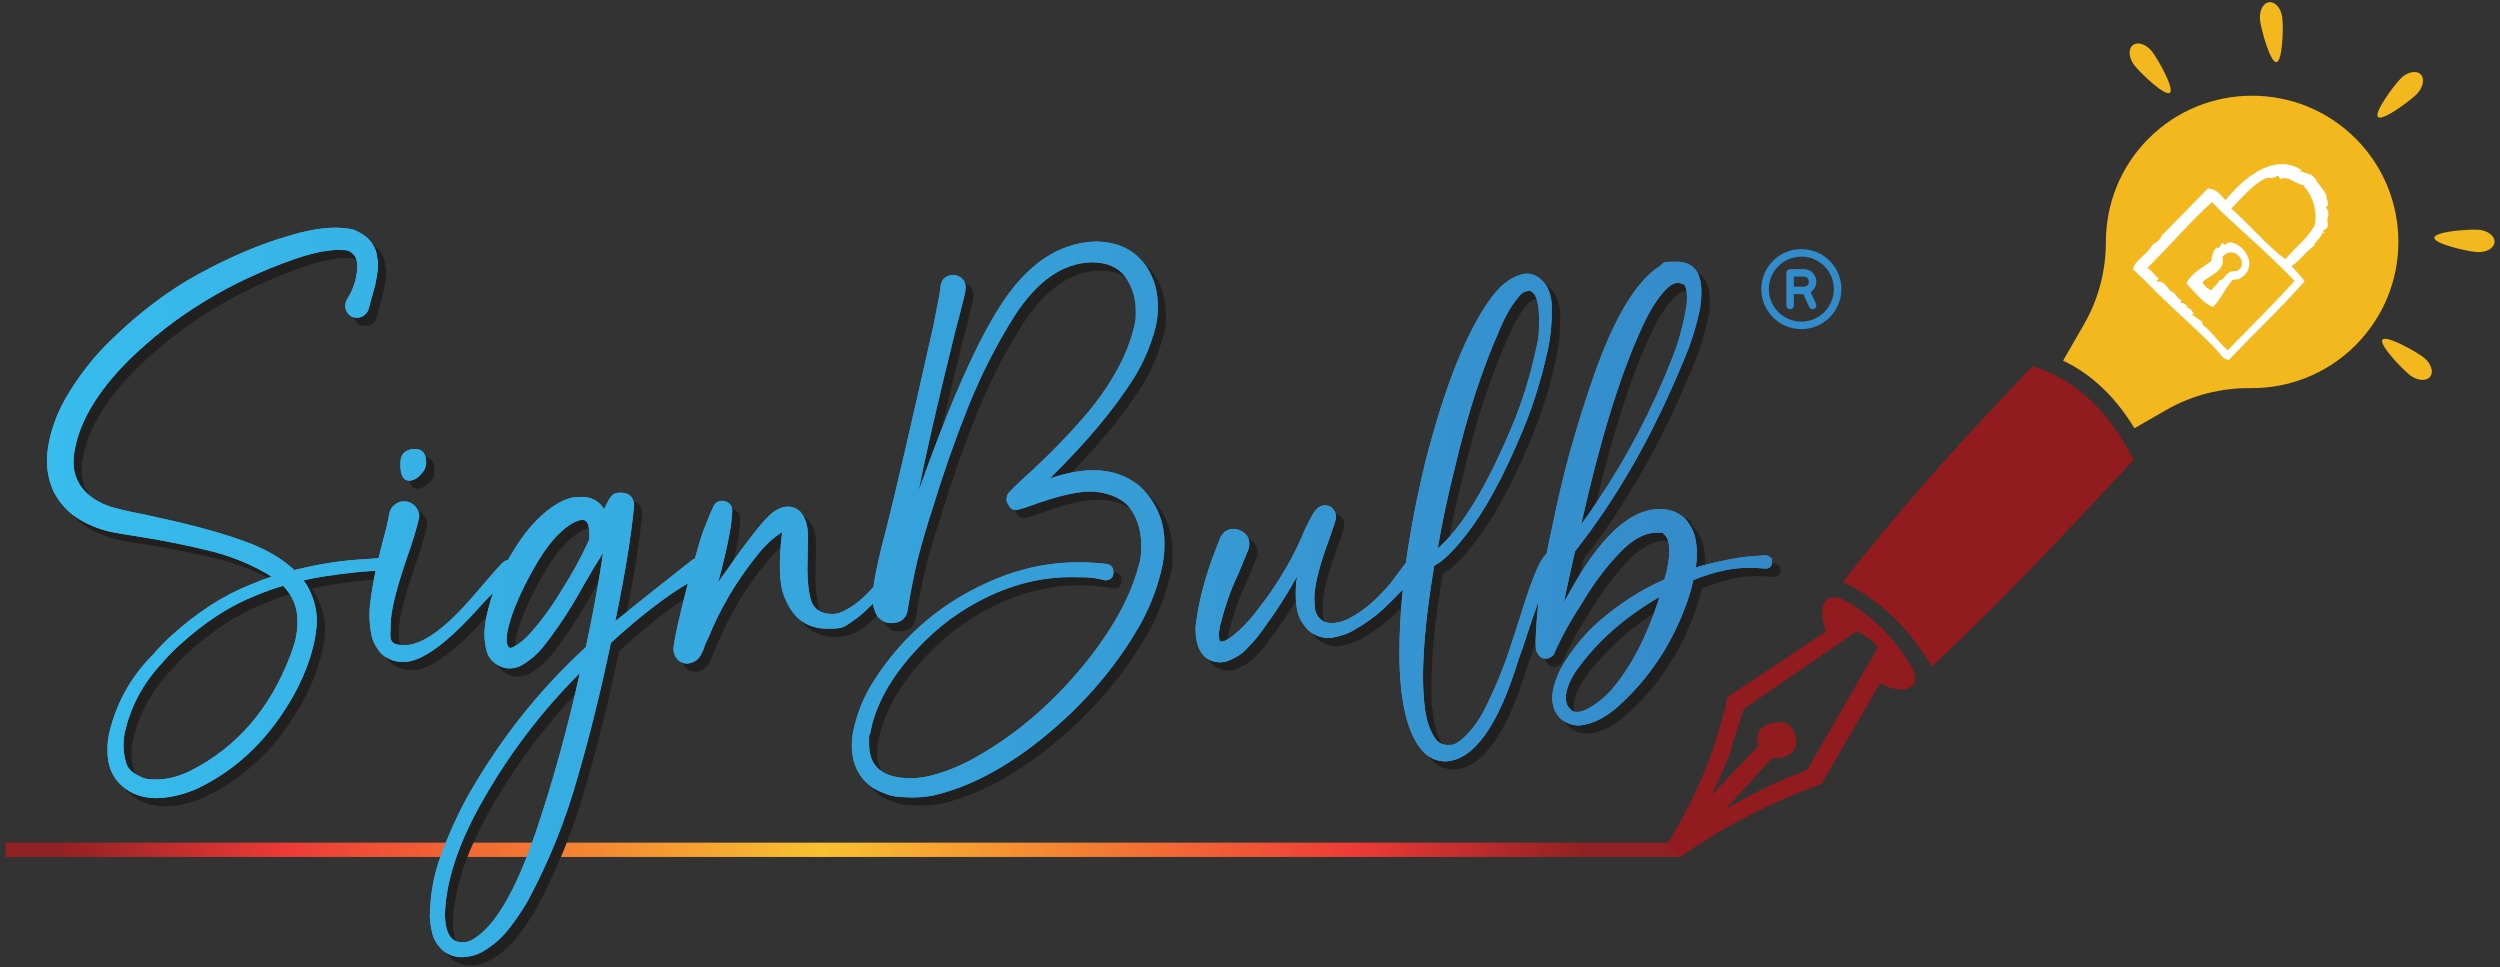 <?xml version="1.0" encoding="UTF-8"?>
<svg xmlns="http://www.w3.org/2000/svg" xmlns:xlink="http://www.w3.org/1999/xlink" id="Layer_1" version="1.1" viewBox="0 0 4528.6 1752.5">
  <rect x="0" y="0" width="4528.6" height="1752.5" fill="#333333" stroke="none"/>
  <!-- Generator: Adobe Illustrator 29.1.0, SVG Export Plug-In . SVG Version: 2.1.0 Build 142)  -->
  <defs>
    <style>
      .st0 {
        fill: url(#linear-gradient2);
      }

      .st1 {
        fill: #221f1f;
      }

      .st2 {
        fill: #328ccb;
      }

      .st3 {
        fill: url(#linear-gradient1);
      }

      .st4 {
        fill: #fff;
        fill-rule: evenodd;
      }

      .st5 {
        fill: url(#radial-gradient);
      }

      .st6 {
        fill: url(#linear-gradient7);
      }

      .st7 {
        fill: url(#linear-gradient4);
      }

      .st8 {
        fill: url(#linear-gradient5);
      }

      .st9 {
        fill: url(#linear-gradient3);
      }

      .st10 {
        fill: url(#linear-gradient6);
      }

      .st11 {
        fill: url(#linear-gradient);
      }

      .st12 {
        fill: #f3b81d;
      }
    </style>
    <radialGradient id="radial-gradient" cx="964.4" cy="1539.4" fx="964.4" fy="1539.4" r="1538.5" gradientTransform="translate(618.9) scale(.9 1)" gradientUnits="userSpaceOnUse">
      <stop offset="0" stop-color="#f9c12f"></stop>
      <stop offset=".7" stop-color="#ee3a36"></stop>
      <stop offset="1" stop-color="#902022"></stop>
    </radialGradient>
    <linearGradient id="linear-gradient" x1="3337.8" y1="935.3" x2="3864.9" y2="935.3" gradientUnits="userSpaceOnUse">
      <stop offset="0" stop-color="#911b1e"></stop>
      <stop offset=".9" stop-color="#911b1e"></stop>
    </linearGradient>
    <linearGradient id="linear-gradient1" x1="3018.9" y1="1316.9" x2="3469.2" y2="1316.9" xlink:href="#linear-gradient"></linearGradient>
    <linearGradient id="linear-gradient2" x1="85" y1="1073.2" x2="2109.5" y2="1073.2" gradientUnits="userSpaceOnUse">
      <stop offset="0" stop-color="#37bced"></stop>
      <stop offset="1" stop-color="#3589c9"></stop>
    </linearGradient>
    <linearGradient id="linear-gradient3" x1="2166" y1="926.6" x2="3210.3" y2="926.6" xlink:href="#linear-gradient2"></linearGradient>
    <linearGradient id="linear-gradient4" x1="725.3" y1="841.9" x2="772" y2="841.9" xlink:href="#linear-gradient2"></linearGradient>
    <linearGradient id="linear-gradient5" x2="3210.3" xlink:href="#linear-gradient2"></linearGradient>
    <linearGradient id="linear-gradient6" x2="3210.3" xlink:href="#linear-gradient2"></linearGradient>
    <linearGradient id="linear-gradient7" x2="3210.3" xlink:href="#linear-gradient2"></linearGradient>
  </defs>
  <g>
    <rect class="st5" x="9.9" y="1526.4" width="3034.4" height="25.9"></rect>
    <g>
      <g>
        <path class="st11" d="M3864.9,833.3c-42.5-85-102-144.5-182.8-170-123.3,127.5-233.8,250.8-344.3,391.1,63.8,29.8,119,80.8,161.5,153,131.8-123.3,242.3-242.3,365.6-374.1h0Z"></path>
        <path class="st3" d="M3044.4,1551.7l-25.5-21.3c51-80.8,89.3-170,110.5-267.8l178.6-119c-17-42.5-4.3-80.8,42.5-51,42.5,25.5,80.8,63.8,106.3,106.3,34,46.8-8.5,63.8-51,38.3l-106.3,182.8c-93.5,34-182.8,80.8-255.1,131.8h0ZM3401.5,1173.4c-8.5-12.8-21.3-21.3-38.3-29.8l-204.1,140.3c-4.3,8.5-8.5,29.8-21.3,63.8,0,8.5-12.8,42.5-38.3,93.5l85-89.3v-4.3c-4.3-21.3,4.3-34,29.8-38.3,21.3-4.3,34,4.3,38.3,25.5,4.3,21.3-4.3,34-29.8,38.3h-12.8l-85,93.5c42.5-25.5,85-46.8,127.5-63.8,4.3,0,12.8-4.3,21.3-8.5l127.5-221.1h0Z"></path>
      </g>
      <g>
        <path class="st12" d="M4266.9,250.8c-103.5-103.5-272.2-103.2-375.3.6-51.2,51.5-76.8,118.9-76.9,186.3,0,52.5-13.3,104.1-39.5,149.5l-38,66.1c53,25.2,95.6,67.1,129.2,122.4l58-33.3c46.5-26.7,99.3-39.9,152.9-39.4,68.5.6,137.3-25.3,189.6-77.6,103.5-103.5,103.5-271.2,0-374.7Z"></path>
        <g>
          <path class="st12" d="M4377.4,170.9c-12.1,12.1-61.9,49-69.8,41.1-7.9-7.9,29.1-57.7,41.1-69.8,12.1-12.1,28.3-15.4,36.2-7.5,7.9,7.9,4.5,24.1-7.5,36.2Z"></path>
          <path class="st12" d="M4489.4,416.2c-17-1.3-78.9,3.1-79.8,14.3-.8,11.2,59.7,24.9,76.7,26.1,17,1.3,31.5-6.7,32.4-17.9.8-11.2-12.3-21.3-29.3-22.6Z"></path>
          <path class="st12" d="M4365.3,679.4c-13.5-10.5-56.5-55.2-49.6-64.1,6.9-8.9,60.9,21.6,74.4,32,13.5,10.5,18.9,26.1,12,35-6.9,8.9-23.4,7.6-36.9-2.9Z"></path>
          <path class="st12" d="M4134.3,32.2c2.1,16.9.5,79-10.7,80.3-11.1,1.4-27.5-58.5-29.6-75.4-2.1-16.9,5.3-31.8,16.4-33.1,11.1-1.4,21.8,11.3,23.9,28.2Z"></path>
          <path class="st12" d="M3866.5,118.5c10.5,13.5,55.2,56.5,64.1,49.6,8.9-6.9-21.6-60.9-32-74.4-10.5-13.5-26.1-18.9-35-12-8.9,6.9-7.6,23.4,2.9,36.9Z"></path>
        </g>
      </g>
    </g>
    <g>
      <path class="st4" d="M4174.6,509.4c-5.9-8.9-19-22-23.8-27.5,16.8-10.1,29.6-31.1,42.3-36.7-6.6-.5,17.7-19.2,13.6-26.8.9,3.3,5,5.9,4.3,2.1-9.4-4.4,3.1-2.4,5.2-9.7,2.5-8.6-5.3-23.8-.1-12.8,1.1-7.5,4.4-15-3.4-22.4,8.9-4.2,1.6-13.5,1.9-17.1,1-9.7-14.6-22.5-20.6-35l-7.5-7.4c-5.2-.1-13.4-4.9-21.4-6.2,1.8-1.3,3.6,0,5.3-1.1-46.7-31.1-100,5.7-139.1,53.8-8.8-9.9-17.8-21.6-32.2-21l-84.4,86.3c-1.4,5.9-6.7,10.8-12.7,12.9l-4.2,4.3c-6.4,14.3-33.7,28.8-33.7,43,14.3,12.5,28.2,27.6,46.4,45.4,30.9,30.2,75.8,69.6,104.6,100.2,7.2,7.7,11.6,18,22.6,17.9,45-47.4,95.6-94.9,137.1-142.3h0ZM4109.6,321.4c2.3,3.1,13.4-.3,14.9-2.3,2.7-2.3,5.3,4,5.4,5.3,17-6.4,25.4,8.3,43.9,11.3,2.8-1.3.5,2.8-1.1,1.1,18.4,19.9,25.6,48,20,72.3-18.2,28.6-29.7,33.4-52.7,60.3-28.3-19.4-64.8-61.9-98.1-91.7,22.5-22.6,45-50.4,67.6-56.2h0ZM4035.2,634.7c-19.6-18.3-28.6-33.9-46.4-47.5,4.2-5.2-10.7-10.2-18.3-17.9,2.1-1.6,4.3-.6,6.4,2.1-7.2-6.8-5.7-12.3-18.3-15.8,1.4-.9,2.9,1.4,4.3,0-2.4-2.3-7.3-8.5-12.9-6.3-1.3-1.8,2.8-3.6,1-5.3-11.7-8-10.6-15.1-19.4-16.9-8.4-9-12.5-19-23.6-16.8-2.2-4,.4-2.8,3.1-5.4-7.6-3.5-12.3-15.7-21.5-19,50.4-51.3,78.8-84.9,117.1-119.7,39.7,40.7,88.7,79.8,149.8,142.4-29.9,34.1-81.5,85-121.3,126.1h0Z"></path>
      <path class="st4" d="M4029.9,443.8l-4.3-4.2c-4.5,5.8-5.5,12.4-10.6,8.6-6.2,6.9-9.2,17.2-9.3,24.6-17,12.8-34.7,20.9-45.4,40,15.3,16.4,31.9,38.1,48.5,43.2,13.3-13.1,20.1-30.2,34.7-48.4,5.3-2.2,10.3-.8,12.8-2.3,46.8-27-8.7-81.8-26.3-61.6h0ZM4038.9,492.8c-9,4.5-10.3,15.2-19,15.1-2.5,8.1-9.8,9.6-13.7,18.3-7.7-3.7-14.6-8.6-16.2-15.8,17.4-14,41.2-20.6,35.8-45.2,18.6-21.1,44.1,4.8,32.2,21-5.9,8.1-11.6,2.8-19.1,6.6h0Z"></path>
    </g>
    <g>
      <path class="st1" d="M1667,1459.4c-5.1,0-13.6-.4-25.3-1.2-11.7-.8-25.9-5.5-42.6-14.2-27.6-17.3-41.4-44-41.4-79.9s.6-14.6,1.9-21.7c7.1-34.7,19.7-66.1,38-94.3,54.9-85.7,129.9-147.8,225.2-186.3,47.2-18.9,95.8-28.4,145.8-28.4s33.4,1,50.1,2.9c8.7,1.3,13,6.4,13,15.4-.3,9.6-5.5,14.4-15.4,14.4-17.6-3.9-38.2-5.8-61.6-5.8-41.7,0-82.8,7.9-123.2,23.6-59,23.4-110.2,58.2-153.5,104.4-49.7,52.6-78.9,105.4-87.6,158.3-1,5.8-1.4,11.2-1.4,16.4,0,41.1,25.2,61.6,75.6,61.6s21.5-1.3,32.7-3.9c29.2-7.1,57.3-18.3,84.2-33.7,78.6-44.3,148.4-105.6,209.4-183.8,43.6-56.8,72.2-110.5,85.7-161.2,3.5-13.8,5.3-27.3,5.3-40.4,0-27.3-7.7-50.5-23.1-69.8-16-17.6-39.1-26.5-69.3-26.5s-61.3,8.7-108.8,26c-8.3,3.2-16.2,5.6-23.6,7.2-.6,0-2,0-4.1-.2-2.1-.2-4-.7-5.8-1.7-1.8-1-3.8-3.5-6-7.7-2.2-4.2-3.4-6.6-3.4-7.2.3-7.4,1.8-12.2,4.3-14.4,4.2-4.8,13.2-13.6,27-26.5,42.3-37.9,81.5-78,117.4-120.3,45.9-56.1,73.9-109.9,84.2-161.2,1-7.4,1.4-14.4,1.4-21.2,0-20.9-5.1-39.6-15.4-56.3-6.4-10.9-15.2-18.9-26.5-24.1-1.6-1-3-1.6-4.1-1.9-1.1-.3-2.3-.8-3.6-1.4-8.7-2.9-18.9-4.3-30.8-4.3-51.7,1.3-98,33.5-139.1,96.7-33.4,52.9-61.8,109.1-85.4,168.4-23.6,59.4-44.7,119.7-63.3,181-9.9,30.5-18.9,61.1-27,91.9-7.4,31.8-13.5,62.9-18.3,93.4-3.2,14.8-13.2,22.1-29.8,22.1s-13.3-2.2-18.8-6.7c-4.5-3.5-6.7-5.9-6.7-7.2-5.5-9.3-8.2-20.5-8.2-33.7,0-20.9,8.7-63.8,26-129,15.4-60.6,43.5-181.8,84.2-363.4l10.6-54.4c1-7.1,1.5-10.7,1.7-11.1.2-.3.2-1.1.2-2.4,0-5.5,1.6-10.4,4.8-14.9,4.5-5.5,10.4-8.2,17.8-8.2s10.4,1.7,14.9,5.1c4.5,3.4,7.2,8.3,8.2,14.7,0,6.1-.5,10.6-1.4,13.5-.3.6-.5,1.6-.5,2.9-5.1,21.5-10.6,42.8-16.4,64-32.4,130.9-54.7,228-66.9,291.2,55.2-155.9,104.4-267.6,147.7-335,48.1-75.4,105.4-114.4,171.8-116.9,41.7,0,73,15.4,93.8,46.2,13.5,20.9,20.2,44.8,20.2,71.7s-1.3,24.2-3.9,36.1c-9,34.3-22.3,65.6-39.9,93.8-35.9,56.8-86.6,117.3-152.1,181.4,29.8-9.9,55.7-14.9,77.5-14.9,35.3,0,64.6,10.4,88.1,31.3,28.2,28.2,42.4,62.1,42.4,101.5s-2.2,35.9-6.7,52.9c-8.7,33.7-21.2,65.1-37.5,94.3-47.5,83.7-112.9,157.4-196.4,220.9-61.3,45.9-121,75.4-179,88.6-12.2,2.2-24.7,3.4-37.5,3.4Z"></path>
      <path class="st1" d="M2226.5,1214.5h-5.3c-.3-.3-.8-.5-1.4-.5-5.1-.3-10.6-2.1-16.4-5.3-15.1-9-22.6-27.3-22.6-54.9s.3-8.8,1-13l.5-1.4c4.2-32.7,13.5-69.6,27.9-110.7l14.9-39c5.5-11.2,13.6-16.8,24.5-16.8s7.9,1,12,2.9c10.9,5.1,16.4,13.3,16.4,24.5s-.6,7.1-1.9,10.6l-19.3,46.7c-11.6,23.4-22,52.8-31.3,88.1-1.6,8.7-2.4,14.9-2.4,18.8,0,5.5.3,9,1,10.6v1l1.4.5v.5h2.9c2.9-.3,6.7-1.9,11.6-4.8,12.2-7.7,26-20.4,41.4-38,40.1-49.1,70.7-98.2,91.9-147.3l2.4-5.8c5.1-11.9,11.1-23.7,17.8-35.6.3,0,.5-.2.5-.5l3.9-5.8h.5c0-.3.2-.7.7-1.2.5-.5,1.4-1.4,2.6-2.6,2.2-1.9,4.6-3.4,7.2-4.3h1.4c1-.6,2.4-1,4.3-1,6.7,0,12.2,2.7,16.4,8.2,1.9,2.9,2.9,5.1,2.9,6.7h.5c.3,1.9.5,4.8.5,8.7l-.5,2.4c-1.3,4.8-2.4,8.5-3.4,11.1l-8.7,25.5c-17.6,47.5-26.5,82.9-26.5,106.4s.2,7.9.7,15.2c.5,7.2,3.1,13.7,7.9,19.5,6.1,6.4,13.6,9.6,22.6,9.6s20.2-2.6,30.8-7.7c26.3-13.5,52-35.3,77-65.5l25.5-34.2c3.2-3.9,7.1-5.8,11.6-5.8s5.3.8,8.2,2.4c3.9,2.9,5.8,6.7,5.8,11.6s-1.1,6.4-3.4,8.7l-27.9,31.3c-9.3,9.9-20.9,21.4-34.7,34.4-13.8,13-31.1,25.4-52,37.3-10.6,6.4-23.1,10.9-37.5,13.5-2.9.6-5.8,1-8.7,1-9.9,0-19.1-2.4-27.4-7.2-3.2-1.9-5.2-3.3-6-4.1-.8-.8-1.8-1.5-3.1-2.2-13.5-14.1-20.7-29.2-21.7-45.2-1-7.4-1.4-14.6-1.4-21.7,0-14.1.8-23.4,2.4-27.9l.5-3.4c-4.2,6.1-8.2,12.8-12,20.2-15.1,25.7-31.3,50.2-48.6,73.6-8.7,12.8-18.5,24.7-29.4,35.6-9,10.6-22,18.9-39,25-3.9,1-7.1,1.4-9.6,1.4Z"></path>
      <path class="st1" d="M2634.3,1394c-15.7,0-29.4-5.8-40.9-17.3-28.9-31.4-43.3-91.4-43.3-180s15.7-215.3,47.2-345.6c35.9-139.6,76-239,120.3-298.4,19.3-25.7,39.9-39.8,62.1-42.4,6.1,0,11.2,1,15.4,2.9,20.9,10.3,31.3,30.3,31.3,60.2s-2.7,55.5-8.2,78.9c-11.6,51.7-26.3,98.8-44.3,141.5-35.6,86-71.2,150.8-106.8,194.4-20.2,25.7-38.2,42.8-53.9,51.5-13.5,80.9-20.2,147.7-20.2,200.7s.8,32.9,2.4,48.6c2.2,27.3,9.3,49.1,21.2,65.5,5.5,6.4,12.3,9.6,20.7,9.6s3.2,0,7.7-.2c4.5-.2,10.9-3.8,19.3-10.8,16-14.4,29.2-31.8,39.5-52,19.9-39.8,35.5-77.3,46.7-112.6,3.5-9.9,13.3-40.3,29.4-91,18-54.2,31.8-81.3,41.4-81.3l6.7-1.9c5.1,0,9,2.2,11.6,6.7,1,2.2,1.4,4.3,1.4,6.3,0,5.5-2.2,9.5-6.7,12-2.2,2.2-4.3,4.7-6.3,7.2-9.3,12.8-24.1,49.9-44.3,111.2-7.4,23.1-13.5,40.9-18.3,53.4-36.3,118.7-79.9,179.7-130.9,182.9ZM2618.9,1008.5c44-37.9,89-112.1,135.2-222.8,17.6-41.7,31.9-87.6,42.8-137.6,3.9-17.6,5.8-35.1,5.8-52.5,0-33-5.6-51-16.8-53.9-6.4,0-11.6,1.8-15.4,5.3-15.7,17-29,39.2-39.9,66.4-31.8,71.5-58.7,155-80.9,250.3-12.2,48.1-22.5,96.4-30.8,144.9Z"></path>
      <path class="st1" d="M2875.6,1329c-11.2,0-21.5-3.4-30.8-10.1-11.9-9.6-17.8-23.1-17.8-40.4s.6-11.4,1.9-16.8c4.5-17.6,11.2-33.4,20.2-47.2,17.6-27.9,37.4-51.7,59.2-71.2,37.2-33,77.8-59.4,121.8-78.9,5.8-19.6,8.7-36.7,8.7-51.5s-3.2-26.1-9.6-30.3c-3.5-1.9-8-2.9-13.5-2.9-18.9,0-38.7,9.6-59.2,28.9-27.3,27-51.5,58.2-72.7,93.8-23.4,35.6-41.6,68.5-54.4,98.7-.3.6-2.2,2.1-5.8,4.3-2.2,1.6-4.7,2.4-7.2,2.4l-5.8-.5c-3.9-.6-7.1-3.4-9.6-8.2-.6-.6-1-1.1-1.2-1.4-.2-.3-.3-.8-.5-1.4-.2-.6-.4-1-.7-1-1.3-5.1-1.9-10.7-1.9-16.8,1-38.2,4.6-75.4,10.8-111.7,6.3-36.3,13.4-72,21.4-107.3,16.7-83.4,40.7-170.4,72.2-260.8,36.9-106.8,77.2-174.2,120.8-202.1,8.3-5.1,18.1-7.7,29.4-7.7,30.5,0,45.7,18.1,45.7,54.4s-.8,18.8-2.4,30.3c-7.4,34.3-17.3,65.8-29.8,94.3-55.2,134.1-120.8,249.3-196.8,345.6-7.1,30.8-13.8,61.6-20.2,92.4,2.9-5.5,6.4-11.7,10.6-18.8,55.2-100.1,109.6-150.2,163.2-150.2s33.7,5.9,46.2,17.8c10.6,12.5,16.8,25.3,18.8,38.5,1.6,8.7,2.4,17.2,2.4,25.5s-.8,15.9-2.4,24.5c1.3-.6,2.8-1.2,4.6-1.7,1.8-.5,3.4-1,5.1-1.7,36.3-9.3,64.6-14.9,85.2-16.8l30.3-2.4c3.9,0,7.1,1.1,9.6,3.4,2.6,2.2,3.9,5.3,3.9,9.1,0,7.4-3.7,11.4-11.1,12-11.2-1-18.9-1.4-23.1-1.4h-12c-27.3,0-59,7.2-95.3,21.7h-1c-1.9,9.3-4.2,18.1-6.7,26.5-25.7,78.6-66.6,144.1-122.7,196.4-25.7,25-51.5,38.7-77.5,40.9ZM2871.3,1304.5c6.7,0,14.4-2.6,23.1-7.7,13.5-7.7,26-17.8,37.5-30.3,36.3-41.4,65.9-98.2,89-170.4-62.6,35.9-112.6,80.1-150.2,132.4-13.2,19.3-19.7,36.1-19.7,50.5s3,16,9.1,21.2c2.9,2.9,6.6,4.3,11.1,4.3ZM2879,964.2c8.7-11.2,18.1-24.7,28.4-40.4,54.9-80.9,100.7-168.6,137.6-263.3,11.2-29.2,19.4-59.5,24.5-91,.6-6.1,1-11.9,1-17.3,0-15.7-3.4-23.6-10.1-23.6-1.6-1-3.7-1.4-6.3-1.4-3.9,0-8,1.3-12.5,3.9-17.3,12.5-35.3,39-53.9,79.4-39.2,86-75.4,203.9-108.8,353.7Z"></path>
    </g>
    <g>
      <path class="st1" d="M298.9,1460.4c-18.6,0-35-4-49.1-12-21.5-12.8-34.3-30.6-38.5-53.4-1.3-8-1.9-15.9-1.9-23.6,0-12.5,1.6-24.4,4.8-35.6,13.8-52.3,39.6-97.4,77.5-135.2,10.3-11.9,21.3-23.3,33.2-34.2,47.2-42.7,94.8-73.5,142.9-92.4,13.5-5.8,26.5-10.7,39-14.9-32.1-19.9-67.5-35-106.4-45.2-43-10.9-90.2-20.4-141.5-28.4-11.2-1.6-22.9-3.5-35.1-5.8-21.5-3.5-42.5-11.1-63-22.9-20.5-11.7-36.7-28.6-48.6-50.8-8.3-18.6-12.5-37.4-12.5-56.3l.5-12.5c3.9-39.1,18-77.8,42.4-116,20.9-33,44.4-62.4,70.7-88.1,52.6-51.7,106.9-92.6,162.9-123,56-30.3,108.7-52.7,158.1-67.1,33.7-10.6,63.2-15.9,88.6-15.9s14.8.6,24.3,1.9c9.5,1.3,19.8,6.3,31,14.9,10.6,9.6,16.8,20.1,18.8,31.3,1.6,7.7,2.4,14.6,2.4,20.7l-.5,7.7c-2.2,17.3-4.8,30.2-7.7,38.5-5.5,19.9-8.2,30.2-8.2,30.8-3.2,11.6-10.3,17.3-21.2,17.3s-14.6-3.5-18.8-10.6c-1.9-3.2-2.9-6.9-2.9-11.1s1.1-7.9,3.4-12l3.9-6.3c9.6-17.3,14.4-35.4,14.4-54.4s-2.8-17.2-8.4-21.7c-5.6-4.5-14.2-6.7-25.8-6.7-21.2,0-47.8,5.6-79.9,16.8-116.8,40.8-216.7,101.7-299.8,182.9-59.7,59.7-92.9,117.6-99.6,173.7l-.5,10.1c0,28.2,12.3,50.7,37.1,67.4,10.6,7.1,22.6,12.4,36.1,16.1,13.5,3.7,27.9,7,43.3,9.9,9,1.6,18,3.5,27,5.8,74.8,15.7,134.6,32.4,179.5,50.1,31.8,12.8,57.4,28.6,77,47.2,44.9-11.2,87.3-17.8,127.1-19.7l32.2-2.4c7.7,0,11.9,3.5,12.5,10.6,0,7.7-3.5,11.9-10.6,12.5-26,0-63.1,3.7-111.2,11.1-10.3,1.6-21.3,3.9-33.2,6.7,3.9,4.8,7.2,10.1,10.1,15.9,9.3,18.9,14,38.2,14,57.8l-.5,10.6c-3.9,38.5-17.3,79.1-40.4,121.8-44,78.9-102.2,135.7-174.7,170.4-25.3,11.9-50.1,17.8-74.1,17.8ZM297.5,1426.7c19.9,0,40.4-5.1,61.6-15.4,84.1-42.4,144.5-112,181.4-208.9,8.7-22.8,13-43.8,13-63s-8.7-45.6-26-63.5c-16.4,4.8-33.4,10.9-51,18.3-46.2,18.3-91.6,47.8-136.2,88.6-10.9,9.6-21.5,20.5-31.8,32.7-34.3,36.3-57,78.3-67.9,126.1-1.6,8-2.4,16-2.4,24.1s1.3,17.1,3.9,28.2c2.6,11.1,10.1,19.6,22.6,25.7,9.9,4.8,20.9,7.2,32.7,7.2Z"></path>
      <path class="st1" d="M745.8,1214c-5.5,0-11.1-.6-16.8-1.9-1.6-.6-2.9-1.1-3.9-1.4-1-.3-2-.7-3.1-1.2-1.1-.5-2.2-1.1-3.4-1.9-1.1-.8-2.6-1.5-4.6-2.2-5.1-3.2-9.5-7.2-13-12-7.1-9.6-11.6-19.3-13.5-28.9-2.2-12.5-3.4-24.4-3.4-35.6s.3-12.5,1-18.3c4.2-36.6,12.5-77.6,25-123.2,2.2-8,4.1-15.2,5.5-21.4,1.4-6.3,2.8-13,4.1-20.2,1.3-7.2,4.6-12.8,10.1-16.8,5.5-4,11.2-6,17.3-6,8.7,0,15.9,3.9,21.7,11.6,3.5,4.8,5.3,10.1,5.3,15.9-2.2,11.9-7.9,31.4-16.8,58.7-23.4,65.8-35.1,111.3-35.1,136.7s8.5,37.5,25.5,37.5c31.8,0,73.3-29.8,124.7-89.5,30.2-35.3,47.5-55,52-59.2.6-.3,1.8-1.3,3.6-2.9,1.8-1.6,4.9-2.6,9.4-2.9,3.9,0,7.2,1.3,10.1,3.9,2.9,2.6,4.3,5.9,4.3,10.1s-1.1,6.2-3.4,8.9c-2.2,2.7-4.7,4.3-7.2,4.6-2.9,1.6-20.4,19.1-52.5,52.5-61.9,70.3-109.6,105.4-142.9,105.4ZM755.9,885.3c-10.6,0-15.9-9.8-15.9-29.4s.2-5.6.5-8.2c1.3-13.2,9.9-19.7,26-19.7s20.2,8.3,20.2,25-3.4,14.6-10.1,21.7c-6.7,7.1-13.6,10.6-20.7,10.6Z"></path>
      <path class="st1" d="M851.3,1748.7c-12.5,0-24.1-4.2-34.7-12.5-9.6-9.3-15.8-19.4-18.5-30.3-2.7-10.9-4.2-21.5-4.6-31.8.6-40.4,7.7-78,21.2-112.6,12.8-35,27.6-67.9,44.3-98.7,58.4-104.6,130.7-196.5,217.1-275.8,0-1,.2-2,.5-3.1.3-1.1.6-2.3,1-3.6,11.9-55.2,21.8-109.9,29.8-164.1-13.2,20.9-25.7,41.7-37.5,62.6-20.2,36.9-43.2,71.9-68.8,104.9-.3,0-.5.2-.5.5-9.9,13.5-23.4,25.3-40.4,35.6-7.1,3.9-14.3,5.8-21.7,5.8s-6.2-.2-7.9-.7-3-.7-3.6-.7c-16-5.5-26.1-15.1-30.3-28.9-2.9-11.6-4.3-22.3-4.3-32.2s.6-13.2,1.9-19.3v-2.4c7.4-41.1,22.1-80.7,44.3-118.9,28.6-49.7,60.3-83.3,95.3-100.6,10.9-4.8,22.5-7.2,34.7-7.2,17.6,0,31.1,7.4,40.4,22.1,9.9-19.9,19.6-29.8,28.9-29.8,16,0,24.5,7.4,25.5,22.1-4.8,53.6-16.2,123.9-34.2,210.8,22.5-18.6,69-55.7,139.6-111.2,3.2-2.2,6.4-3.4,9.6-3.4,5.8,0,10.1,1.9,13,5.8,2.9,3.9,4.3,7.5,4.3,11.1s-2.1,9.1-6.3,13l-27,15.4c-41.7,24.7-88.7,61-141,108.8-18,86.6-38,167.8-60.2,243.5-21.8,78.3-52.1,153.4-91,225.2-10.3,17.6-21.9,34.7-34.9,51-13,16.4-29.4,30.2-49.3,41.4-9.9,5.1-21.5,7.9-34.7,8.2ZM857.1,1721.3c3.9,0,9.3-2.1,16.4-6.3,38.5-24.1,75.1-86.5,109.7-187.2,31.4-92.1,58.7-190.1,81.8-294.1-71.9,71.9-132.5,152.4-181.9,241.6-40.7,74.1-61.6,140.2-62.6,198.3,1.3,31.8,11.2,47.6,29.8,47.6h6.7ZM938.9,1188.5c1.3,0,3-.5,5.3-1.4,10.3-5.1,20.7-13.6,31.3-25.5,20.5-23.1,39.6-49.4,57.3-78.9,18-27.9,34.2-57.6,48.6-89,0-1,.2-1.8.5-2.4l.5-7.7c0-18-4-27-12-27s-10.6,1.8-17.3,5.3c-25.3,14.4-49.4,42.5-72.2,84.2-22.5,39.8-37.4,74.3-44.8,103.5-2.2,9-3.4,16.5-3.4,22.6s1.1,12.7,3.4,14.9l2.4,1.4h.5Z"></path>
      <path class="st1" d="M1261.1,1216.9c-8.3,0-14.8-2.7-19.5-8.2-4.6-5.5-7-12.3-7-20.7.3-.3.5-.8.5-1.4,2.6-20.5,11.1-58.2,25.5-113.1,16-61.6,27.1-98.3,33.2-110.2,4.2-11.2,8.2-20.9,12-28.9,3.2-8.3,8.8-12.5,16.8-12.5s4,.3,6.3,1c8,3.2,12,8.8,12,16.8-.3,24.4-8.8,67.7-25.5,129.9,44.6-64.5,75.4-104.8,92.4-120.8,10.9-10.9,22-16.4,33.2-16.4s17.5,3.2,23.6,9.6c9,10.9,13.5,25.3,13.5,43.3l-1,59.7c0,21.2,1.9,39.5,5.8,54.9,5.1,18,18.4,27,39.9,27s16.5-2.9,26.5-8.7c18.3-10.3,36.1-26.1,53.4-47.6l23.1-32.7c2.2-3.5,5.6-5.3,10.1-5.3s3.4.5,5.3,1.4c3.5,2.2,5.3,5.6,5.3,10.1s-9.5,15.1-28.4,39.5c-8,10.6-19.6,22.9-34.7,37.1-7.7,7.4-15.9,14-24.5,19.7-13.5,9-28.2,13.5-44.3,13.5-29.8,0-52.3-11.7-67.4-35.1-9-14.1-14.8-28.7-17.3-43.8-1.6-11.9-2.4-23.6-2.4-35.1,0-17,1-34.2,2.9-51.5.6-3.9,1-7.1,1-9.6-16.7,10.9-31.9,25.2-45.7,42.8-37.2,46.5-66.4,95.9-87.6,148.2l-6.3,13.5c-2.9,9-5.1,14.3-6.7,15.9,0,1-.3,1.8-1,2.6-.6.8-1.4,2-2.4,3.6-4.2,6.1-11.1,9.9-20.7,11.6Z"></path>
    </g>
    <g>
      <g>
        <path class="st0" d="M1979.1,851.8c-21.8,0-47.6,5-77.5,14.9,65.5-64.2,116.1-124.6,152.1-181.4,17.6-28.2,31-59.5,39.9-93.8,2.6-11.9,3.9-23.9,3.9-36.1,0-27-6.7-50.8-20.2-71.7-20.9-30.8-52.1-46.2-93.8-46.2-66.4,2.6-123.7,41.6-171.8,116.9-43.3,67.4-92.6,179-147.7,335,12.2-63.2,34.5-160.3,66.9-291.2,5.8-21.2,11.2-42.5,16.4-64,0-1.3.2-2.2.5-2.9,1-2.9,1.4-7.4,1.4-13.5-1-6.4-3.7-11.3-8.2-14.7-4.5-3.4-9.5-5.1-14.9-5.1s-13.3,2.7-17.8,8.2c-3.2,4.5-4.8,9.5-4.8,14.9s0,2.1-.2,2.4c-.2.3-.7,4-1.7,11.1l-10.6,54.4c-40.7,181.6-68.8,302.7-84.2,363.4-13.3,49.9-21.5,86.8-24.6,110.7-15.4,17.9-31.2,31.3-47.4,40.4-9.9,5.8-18.8,8.7-26.5,8.7-21.5,0-34.8-9-39.9-27-3.9-15.4-5.8-33.7-5.8-54.9l1-59.7c0-18-4.5-32.4-13.5-43.3-6.1-6.4-14-9.6-23.6-9.6s-22.3,5.5-33.2,16.4c-17,16-47.8,56.3-92.4,120.8,16.7-62.2,25.2-105.6,25.5-129.9,0-8-4-13.6-12-16.8-2.3-.6-4.3-1-6.3-1-8,0-13.6,4.2-16.8,12.5-3.9,8-7.9,17.6-12,28.9-4.3,8.4-11.2,29.4-20.5,63-1.6.6-3.1,1.4-4.7,2.5-70.6,55.5-117.1,92.6-139.6,111.2,18-86.9,29.4-157.2,34.2-210.8-1-14.8-9.5-22.1-25.5-22.1s-18.9,9.9-28.9,29.8c-9.3-14.8-22.8-22.1-40.4-22.1s-23.7,2.4-34.7,7.2c-35,17.3-66.7,50.9-95.3,100.6-1.3,2.2-2.5,4.4-3.7,6.5-3.1.5-5.4,1.3-6.8,2.6-1.8,1.6-3,2.6-3.6,2.9-4.5,4.2-21.8,23.9-52,59.2-51.3,59.7-92.9,89.5-124.7,89.5s-25.5-12.5-25.5-37.5,11.7-70.9,35.1-136.7c9-27.3,14.6-46.8,16.8-58.7,0-5.8-1.8-11.1-5.3-15.9-5.8-7.7-13-11.6-21.7-11.6s-11.9,2-17.3,6c-5.5,4-8.8,9.6-10.1,16.8-1.3,7.2-2.6,14-4.1,20.2-1.4,6.3-3.3,13.4-5.5,21.4-3.6,13.2-6.9,26.1-9.8,38.5l-25.5,1.9c-39.8,1.9-82.1,8.5-127.1,19.7-19.6-18.6-45.2-34.3-77-47.2-44.9-17.6-104.8-34.3-179.5-50.1-9-2.2-18-4.2-27-5.8-15.4-2.9-29.8-6.2-43.3-9.9-13.5-3.7-25.5-9.1-36.1-16.1-24.7-16.7-37.1-39.1-37.1-67.4l.5-10.1c6.7-56.1,39.9-114.1,99.6-173.7,83.1-81.2,183-142.1,299.8-182.9,32.1-11.2,58.7-16.8,79.9-16.8s20.1,2.2,25.8,6.7c5.6,4.5,8.4,11.7,8.4,21.7,0,18.9-4.8,37.1-14.4,54.4l-3.9,6.3c-2.2,4.2-3.4,8.2-3.4,12s1,7.9,2.9,11.1c4.2,7.1,10.4,10.6,18.8,10.6s18-5.8,21.2-17.3c0-.6,2.7-10.9,8.2-30.8,2.9-8.3,5.5-21.2,7.7-38.5l.5-7.7c0-6.1-.8-13-2.4-20.7-1.9-11.2-8.2-21.7-18.8-31.3-11.2-8.7-21.6-13.6-31-14.9-9.5-1.3-17.6-1.9-24.3-1.9-25.3,0-54.9,5.3-88.6,15.9-49.4,14.4-102.1,36.8-158.1,67.1-56,30.3-110.3,71.3-162.9,123-26.3,25.7-49.9,55-70.7,88.1-24.4,38.2-38.5,76.8-42.4,116l-.5,12.5c0,18.9,4.2,37.7,12.5,56.3,11.9,22.1,28.1,39.1,48.6,50.8,20.5,11.7,41.5,19.3,63,22.9,12.2,2.2,23.9,4.2,35.1,5.8,51.3,8,98.5,17.5,141.5,28.4,38.8,10.3,74.3,25.3,106.4,45.2-12.5,4.2-25.5,9.1-39,14.9-48.1,18.9-95.8,49.7-142.9,92.4-11.9,10.9-22.9,22.3-33.2,34.2-37.9,37.9-63.7,82.9-77.5,135.2-3.2,11.2-4.8,23.1-4.8,35.6s.6,15.6,1.9,23.6c4.2,22.8,17,40.6,38.5,53.4,14.1,8,30.5,12,49.1,12s48.8-5.9,74.1-17.8c72.5-34.7,130.7-91.4,174.7-170.4,23.1-42.7,36.6-83.3,40.4-121.8l.5-10.6c0-19.6-4.7-38.8-14-57.8-2.9-5.8-6.3-11.1-10.1-15.9,11.9-2.9,22.9-5.1,33.2-6.7,40.2-6.2,72.7-9.7,97.4-10.8-4.5,21.8-7.9,42.4-10.1,61.8-.6,5.8-1,11.9-1,18.3,0,11.2,1.1,23.1,3.4,35.6,1.9,9.6,6.4,19.3,13.5,28.9,3.5,4.8,7.9,8.8,13,12,1.9.6,3.4,1.4,4.6,2.2,1.1.8,2.2,1.4,3.4,1.9,1.1.5,2.2.9,3.1,1.2,1,.3,2.2.8,3.9,1.4,5.8,1.3,11.4,1.9,16.8,1.9,33.4,0,81-35.1,142.9-105.4,7.1-7.4,13.6-14.1,19.3-19.9-6,17.3-10.6,34.8-13.8,52.7v2.4c-1.3,6.1-1.9,12.5-1.9,19.3,0,9.9,1.4,20.7,4.3,32.2,4.2,13.8,14.3,23.4,30.3,28.9.6,0,1.8.2,3.6.7,1.8.5,4.4.7,7.9.7,7.4,0,14.6-1.9,21.7-5.8,17-10.3,30.5-22.1,40.4-35.6,0-.3.2-.5.5-.5,25.7-33,48.6-68,68.8-104.9,11.9-20.9,24.4-41.7,37.5-62.6-8,54.2-18,108.9-29.8,164.1-.3,1.3-.6,2.5-1,3.6-.3,1.1-.5,2.2-.5,3.1-86.3,79.3-158.7,171.2-217.1,275.8-16.7,30.8-31.4,63.7-44.3,98.7-13.5,34.7-20.5,72.2-21.2,112.6.3,10.3,1.8,20.9,4.6,31.8,2.7,10.9,8.9,21,18.5,30.3,10.6,8.3,22.1,12.5,34.7,12.5,13.2-.3,24.7-3.1,34.7-8.2,19.9-11.2,36.3-25,49.3-41.4,13-16.4,24.6-33.4,34.9-51,38.8-71.9,69.1-147,91-225.2,22.1-75.7,42.2-156.9,60.2-243.5,51.8-47.4,98.4-83.4,139.8-108.1-.2.7-.4,1.5-.6,2.2-14.4,54.9-22.9,92.6-25.5,113.1,0,.6-.2,1.1-.5,1.4,0,8.3,2.3,15.2,7,20.7,4.7,5.5,11.2,8.2,19.5,8.2,9.6-1.6,16.5-5.5,20.7-11.6,1-1.6,1.8-2.8,2.4-3.6.6-.8,1-1.7,1-2.6,1.6-1.6,3.9-6.9,6.7-15.9l6.3-13.5c21.2-52.3,50.4-101.7,87.6-148.2,13.8-17.6,29-31.9,45.7-42.8,0,2.6-.3,5.8-1,9.6-1.9,17.3-2.9,34.5-2.9,51.5s.8,23.3,2.4,35.1c2.6,15.1,8.3,29.7,17.3,43.8,15.1,23.4,37.5,35.1,67.4,35.1s30.8-4.5,44.3-13.5c8.7-5.8,16.8-12.3,24.5-19.7,4.5-4.3,8.8-8.3,12.7-12.3,1.2,8,3.6,15.2,7.3,21.4,0,1.3,2.2,3.7,6.7,7.2,5.5,4.5,11.7,6.7,18.8,6.7,16.7,0,26.6-7.4,29.8-22.1,4.8-30.5,10.9-61.6,18.3-93.4,8-30.8,17-61.4,27-91.9,18.6-61.3,39.7-121.6,63.3-181,23.6-59.4,52.1-115.5,85.4-168.4,41.1-63.2,87.4-95.4,139.1-96.7,11.9,0,22.1,1.4,30.8,4.3,1.3.6,2.5,1.1,3.6,1.4,1.1.3,2.5,1,4.1,1.9,11.2,5.1,20,13.2,26.5,24.1,10.3,16.7,15.4,35.5,15.4,56.3s-.5,13.8-1.4,21.2c-10.3,51.3-38.3,105.1-84.2,161.2-35.9,42.4-75.1,82.5-117.4,120.3-13.8,12.8-22.8,21.7-27,26.5-2.6,2.2-4,7.1-4.3,14.4,0,.6,1.1,3.1,3.4,7.2,2.2,4.2,4.2,6.7,6,7.7,1.8,1,3.7,1.5,5.8,1.7,2.1.2,3.4.2,4.1.2,7.4-1.6,15.2-4,23.6-7.2,47.5-17.3,83.7-26,108.8-26s53.3,8.8,69.3,26.5c15.4,19.3,23.1,42.5,23.1,69.8s-1.8,26.6-5.3,40.4c-13.5,50.7-42,104.4-85.7,161.2-61,78.3-130.7,139.6-209.4,183.8-27,15.4-55,26.6-84.2,33.7-11.2,2.6-22.1,3.9-32.7,3.9-50.4,0-75.6-20.5-75.6-61.6s.5-10.6,1.4-16.4c8.7-52.9,37.9-105.7,87.6-158.3,43.3-46.2,94.5-81,153.5-104.4,40.4-15.7,81.5-23.6,123.2-23.6s44,1.9,61.6,5.8c9.9,0,15.1-4.8,15.4-14.4,0-9-4.3-14.1-13-15.4-16.7-1.9-33.4-2.9-50.1-2.9-50.1,0-98.7,9.5-145.8,28.4-95.3,38.5-170.4,100.6-225.2,186.3-18.3,28.2-31,59.7-38,94.3-1.3,7.1-1.9,14.3-1.9,21.7,0,35.9,13.8,62.6,41.4,79.9,16.7,8.7,30.9,13.4,42.6,14.2,11.7.8,20.1,1.2,25.3,1.2,12.8,0,25.3-1.1,37.5-3.4,58.1-13.2,117.7-42.7,179-88.6,83.4-63.5,148.9-137.2,196.4-220.9,16.4-29.2,28.9-60.6,37.5-94.3,4.5-17,6.7-34.7,6.7-52.9,0-39.5-14.1-73.3-42.4-101.5-23.4-20.9-52.8-31.3-88.1-31.3ZM525.8,1187.7c-36.9,96.9-97.4,166.5-181.4,208.9-21.2,10.3-41.7,15.4-61.6,15.4s-22.8-2.4-32.7-7.2c-12.5-6.1-20.1-14.7-22.6-25.7-2.6-11.1-3.9-20.5-3.9-28.2s.8-16,2.4-24.1c10.9-47.8,33.5-89.8,67.9-126.1,10.3-12.2,20.9-23.1,31.8-32.7,44.6-40.7,90-70.3,136.2-88.6,17.6-7.4,34.7-13.5,51-18.3,17.3,18,26,39.2,26,63.5s-4.3,40.3-13,63ZM1067.2,976.5c-.3.6-.5,1.4-.5,2.4-14.4,31.5-30.6,61.1-48.6,89-17.6,29.5-36.7,55.8-57.3,78.9-10.6,11.9-21,20.4-31.3,25.5-2.2,1-4,1.4-5.3,1.4h-.5l-2.4-1.4c-2.2-2.2-3.4-7.2-3.4-14.9s1.1-13.6,3.4-22.6c7.4-29.2,22.3-63.7,44.8-103.5,22.8-41.7,46.8-69.8,72.2-84.2,6.7-3.5,12.5-5.3,17.3-5.3,8,0,12,9,12,27l-.5,7.7ZM968.5,1513.1c-34.7,100.7-71.2,163.2-109.7,187.2-7.1,4.2-12.5,6.3-16.4,6.3h-6.7c-18.6,0-28.6-15.9-29.8-47.6,1-58.1,21.8-124.2,62.6-198.3,49.4-89.2,110-169.7,181.9-241.6-23.1,104-50.4,202-81.8,294.1Z"></path>
        <path class="st9" d="M3206.4,1009.2c-2.6-2.2-5.8-3.4-9.6-3.4l-30.3,2.4c-20.5,1.9-48.9,7.5-85.2,16.8-1.6.6-3.3,1.2-5.1,1.7-1.8.5-3.3,1-4.6,1.7,1.6-8.7,2.4-16.8,2.4-24.5s-.8-16.8-2.4-25.5c-1.9-13.2-8.2-26-18.8-38.5-12.5-11.9-27.9-17.8-46.2-17.8-53.6,0-108,50.1-163.2,150.2-4.2,7.1-7.7,13.3-10.6,18.8,6.4-30.8,13.2-61.6,20.2-92.4,76-96.3,141.7-211.4,196.8-345.6,12.5-28.6,22.5-60,29.8-94.3,1.6-11.6,2.4-21.7,2.4-30.3,0-36.3-15.2-54.4-45.7-54.4s-21,2.6-29.4,7.7c-43.6,27.9-83.9,95.3-120.8,202.1-31.5,90.5-55.5,177.4-72.2,260.8-4.4,19.4-8.5,38.9-12.4,58.6-9.3,6.8-21.5,33.3-36.9,79.6-16,50.7-25.8,81-29.4,91-11.2,35.3-26.8,72.8-46.7,112.6-10.3,20.2-23.4,37.5-39.5,52-8.3,7.1-14.8,10.7-19.3,10.8-4.5.2-7.1.2-7.7.2-8.3,0-15.2-3.2-20.7-9.6-11.9-16.4-18.9-38.2-21.2-65.5-1.6-15.7-2.4-31.9-2.4-48.6,0-52.9,6.7-119.8,20.2-200.7,15.7-8.7,33.7-25.8,53.9-51.5,35.6-43.6,71.2-108.4,106.8-194.4,18-42.7,32.7-89.8,44.3-141.5,5.5-23.4,8.2-49.7,8.2-78.9s-10.4-49.9-31.3-60.2c-4.2-1.9-9.3-2.9-15.4-2.9-22.1,2.6-42.8,16.7-62.1,42.4-44.3,59.4-84.4,158.8-120.3,298.4-15.6,64.8-27.4,125.9-35.2,183.2-.5.5-1,1-1.5,1.6l-25.5,34.2c-25,30.2-50.7,52-77,65.5-10.6,5.1-20.9,7.7-30.8,7.7s-16.5-3.2-22.6-9.6c-4.8-5.8-7.5-12.3-7.9-19.5-.5-7.2-.7-12.3-.7-15.2,0-23.4,8.8-58.9,26.5-106.4l8.7-25.5c1-2.6,2.1-6.3,3.4-11.1l.5-2.4c0-3.9-.2-6.7-.5-8.7h-.5c0-1.6-1-3.9-2.9-6.7-4.2-5.5-9.6-8.2-16.4-8.2s-3.4.3-4.3,1h-1.4c-2.6,1-5,2.4-7.2,4.3-1.3,1.3-2.2,2.2-2.6,2.6-.5.5-.7.9-.7,1.2h-.5l-3.9,5.8c0,.3-.2.5-.5.5-6.7,11.9-12.7,23.7-17.8,35.6l-2.4,5.8c-21.2,49.1-51.8,98.2-91.9,147.3-15.4,17.6-29.2,30.3-41.4,38-4.8,2.9-8.7,4.5-11.6,4.8h-2.9v-.5l-1.4-.5v-1c-.6-1.6-1-5.1-1-10.6s.8-10.1,2.4-18.8c9.3-35.3,19.7-64.7,31.3-88.1l19.3-46.7c1.3-3.5,1.9-7.1,1.9-10.6,0-11.2-5.5-19.4-16.4-24.5-4.2-1.9-8.2-2.9-12-2.9-10.9,0-19.1,5.6-24.5,16.8l-14.9,39c-14.4,41.1-23.7,78-27.9,110.7l-.5,1.4c-.6,4.2-1,8.5-1,13,0,27.6,7.5,45.9,22.6,54.9,5.8,3.2,11.2,5,16.4,5.3.6,0,1.1.2,1.4.5h5.3c2.6,0,5.8-.5,9.6-1.4,17-6.1,30-14.4,39-25,10.9-10.9,20.7-22.8,29.4-35.6,17.3-23.4,33.5-48,48.6-73.6,3.9-7.4,7.9-14.1,12-20.2l-.5,3.4c-1.6,4.5-2.4,13.8-2.4,27.9s.5,14.3,1.4,21.7c1,16.1,8.2,31.1,21.7,45.2,1.3.6,2.3,1.4,3.1,2.2.8.8,2.8,2.2,6,4.1,8.3,4.8,17.5,7.2,27.4,7.2s5.8-.3,8.7-1c14.4-2.6,27-7.1,37.5-13.5,20.9-11.9,38.2-24.3,52-37.3,13.8-13,25.3-24.5,34.7-34.4l1.5-1.7c-4.1,40.1-6.2,78.2-6.2,114.3,0,88.6,14.4,148.6,43.3,180,11.6,11.6,25.2,17.3,40.9,17.3,51-3.2,94.6-64.2,130.9-182.9,4.8-12.5,10.9-30.3,18.3-53.4,6.8-20.6,13-38.5,18.6-53.6-2.9,24.4-4.7,49.1-5.4,74.3,0,6.1.6,11.7,1.9,16.8.3,0,.6.3.7,1,.2.6.3,1.1.5,1.4.2.3.6.8,1.2,1.4,2.6,4.8,5.8,7.5,9.6,8.2l5.8.5c2.6,0,5-.8,7.2-2.4,3.5-2.2,5.5-3.7,5.8-4.3,12.8-30.2,31-63,54.4-98.7,21.2-35.6,45.4-66.9,72.7-93.8,20.5-19.3,40.3-28.9,59.2-28.9s9.9,1,13.5,2.9c6.4,4.2,9.6,14.3,9.6,30.3s-2.9,31.9-8.7,51.5c-44,19.6-84.5,45.9-121.8,78.9-21.8,19.6-41.6,43.3-59.2,71.2-9,13.8-15.7,29.5-20.2,47.2-1.3,5.5-1.9,11.1-1.9,16.8,0,17.3,5.9,30.8,17.8,40.4,9.3,6.7,19.6,10.1,30.8,10.1,26-2.3,51.8-15.9,77.5-40.9,56.1-52.3,97.1-117.7,122.7-196.4,2.6-8.3,4.8-17.2,6.7-26.5h1c36.3-14.4,68-21.7,95.3-21.7h12c4.2,0,11.9.5,23.1,1.4,7.4-.6,11.1-4.6,11.1-12s-1.3-6.9-3.9-9.1ZM2973,595.8c18.6-40.4,36.6-66.9,53.9-79.4,4.5-2.6,8.7-3.9,12.5-3.9s4.6.5,6.3,1.4c6.7,0,10.1,7.9,10.1,23.6s-.3,11.2-1,17.3c-5.1,31.5-13.3,61.8-24.5,91-36.9,94.7-82.8,182.4-137.6,263.3-10.3,15.7-19.7,29.2-28.4,40.4,33.4-149.8,69.6-267.7,108.8-353.7ZM2635,848.9c22.1-95.3,49.1-178.7,80.9-250.3,10.9-27.3,24.2-49.4,39.9-66.4,3.9-3.5,9-5.3,15.4-5.3,11.2,2.9,16.8,20.9,16.8,53.9s-1.9,34.8-5.8,52.5c-10.9,50.1-25.2,95.9-42.8,137.6-46.2,110.7-91.3,185-135.2,222.8,8.3-48.4,18.6-96.7,30.8-144.9ZM2917.2,1251.7c-11.6,12.5-24.1,22.6-37.5,30.3-8.7,5.1-16.4,7.7-23.1,7.7s-8.2-1.4-11.1-4.3c-6.1-5.1-9.1-12.2-9.1-21.2,0-14.4,6.6-31.3,19.7-50.5,37.5-52.3,87.6-96.4,150.2-132.4-23.1,72.2-52.8,129-89,170.4Z"></path>
        <path class="st7" d="M741.2,870.6c7.1,0,14-3.5,20.7-10.6,6.7-7.1,10.1-14.3,10.1-21.7,0-16.7-6.7-25-20.2-25s-24.7,6.6-26,19.7c-.3,2.6-.5,5.3-.5,8.2,0,19.6,5.3,29.4,15.9,29.4Z"></path>
      </g>
      <g>
        <path class="st8" d="M1979.1,851.8c-21.8,0-47.6,5-77.5,14.9,65.5-64.2,116.1-124.6,152.1-181.4,17.6-28.2,31-59.5,39.9-93.8,2.6-11.9,3.9-23.9,3.9-36.1,0-27-6.7-50.8-20.2-71.7-20.9-30.8-52.1-46.2-93.8-46.2-66.4,2.6-123.7,41.6-171.8,116.9-43.3,67.4-92.6,179-147.7,335,12.2-63.2,34.5-160.3,66.9-291.2,5.8-21.2,11.2-42.5,16.4-64,0-1.3.2-2.2.5-2.9,1-2.9,1.4-7.4,1.4-13.5-1-6.4-3.7-11.3-8.2-14.7-4.5-3.4-9.5-5.1-14.9-5.1s-13.3,2.7-17.8,8.2c-3.2,4.5-4.8,9.5-4.8,14.9s0,2.1-.2,2.4c-.2.3-.7,4-1.7,11.1l-10.6,54.4c-40.7,181.6-68.8,302.7-84.2,363.4-13.3,49.9-21.5,86.8-24.6,110.7-15.4,17.9-31.2,31.3-47.4,40.4-9.9,5.8-18.8,8.7-26.5,8.7-21.5,0-34.8-9-39.9-27-3.9-15.4-5.8-33.7-5.8-54.9l1-59.7c0-18-4.5-32.4-13.5-43.3-6.1-6.4-14-9.6-23.6-9.6s-22.3,5.5-33.2,16.4c-17,16-47.8,56.3-92.4,120.8,16.7-62.2,25.2-105.6,25.5-129.9,0-8-4-13.6-12-16.8-2.3-.6-4.3-1-6.3-1-8,0-13.6,4.2-16.8,12.5-3.9,8-7.9,17.6-12,28.9-4.3,8.4-11.2,29.4-20.5,63-1.6.6-3.1,1.4-4.7,2.5-70.6,55.5-117.1,92.6-139.6,111.2,18-86.9,29.4-157.2,34.2-210.8-1-14.8-9.5-22.1-25.5-22.1s-18.9,9.9-28.9,29.8c-9.3-14.8-22.8-22.1-40.4-22.1s-23.7,2.4-34.7,7.2c-35,17.3-66.7,50.9-95.3,100.6-1.3,2.2-2.5,4.4-3.7,6.5-3.1.5-5.4,1.3-6.8,2.6-1.8,1.6-3,2.6-3.6,2.9-4.5,4.2-21.8,23.9-52,59.2-51.3,59.7-92.9,89.5-124.7,89.5s-25.5-12.5-25.5-37.5,11.7-70.9,35.1-136.7c9-27.3,14.6-46.8,16.8-58.7,0-5.8-1.8-11.1-5.3-15.9-5.8-7.7-13-11.6-21.7-11.6s-11.9,2-17.3,6c-5.5,4-8.8,9.6-10.1,16.8-1.3,7.2-2.6,14-4.1,20.2-1.4,6.3-3.3,13.4-5.5,21.4-3.6,13.2-6.9,26.1-9.8,38.5l-25.5,1.9c-39.8,1.9-82.1,8.5-127.1,19.7-19.6-18.6-45.2-34.3-77-47.2-44.9-17.6-104.8-34.3-179.5-50.1-9-2.2-18-4.2-27-5.8-15.4-2.9-29.8-6.2-43.3-9.9-13.5-3.7-25.5-9.1-36.1-16.1-24.7-16.7-37.1-39.1-37.1-67.4l.5-10.1c6.7-56.1,39.9-114.1,99.6-173.7,83.1-81.2,183-142.1,299.8-182.9,32.1-11.2,58.7-16.8,79.9-16.8s20.1,2.2,25.8,6.7c5.6,4.5,8.4,11.7,8.4,21.7,0,18.9-4.8,37.1-14.4,54.4l-3.9,6.3c-2.2,4.2-3.4,8.2-3.4,12s1,7.9,2.9,11.1c4.2,7.1,10.4,10.6,18.8,10.6s18-5.8,21.2-17.3c0-.6,2.7-10.9,8.2-30.8,2.9-8.3,5.5-21.2,7.7-38.5l.5-7.7c0-6.1-.8-13-2.4-20.7-1.9-11.2-8.2-21.7-18.8-31.3-11.2-8.7-21.6-13.6-31-14.9-9.5-1.3-17.6-1.9-24.3-1.9-25.3,0-54.9,5.3-88.6,15.9-49.4,14.4-102.1,36.8-158.1,67.1-56,30.3-110.3,71.3-162.9,123-26.3,25.7-49.9,55-70.7,88.1-24.4,38.2-38.5,76.8-42.4,116l-.5,12.5c0,18.9,4.2,37.7,12.5,56.3,11.9,22.1,28.1,39.1,48.6,50.8,20.5,11.7,41.5,19.3,63,22.9,12.2,2.2,23.9,4.2,35.1,5.8,51.3,8,98.5,17.5,141.5,28.4,38.8,10.3,74.3,25.3,106.4,45.2-12.5,4.2-25.5,9.1-39,14.9-48.1,18.9-95.8,49.7-142.9,92.4-11.9,10.9-22.9,22.3-33.2,34.2-37.9,37.9-63.7,82.9-77.5,135.2-3.2,11.2-4.8,23.1-4.8,35.6s.6,15.6,1.9,23.6c4.2,22.8,17,40.6,38.5,53.4,14.1,8,30.5,12,49.1,12s48.8-5.9,74.1-17.8c72.5-34.7,130.7-91.4,174.7-170.4,23.1-42.7,36.6-83.3,40.4-121.8l.5-10.6c0-19.6-4.7-38.8-14-57.8-2.9-5.8-6.3-11.1-10.1-15.9,11.9-2.9,22.9-5.1,33.2-6.7,40.2-6.2,72.7-9.7,97.4-10.8-4.5,21.8-7.9,42.4-10.1,61.8-.6,5.8-1,11.9-1,18.3,0,11.2,1.1,23.1,3.4,35.6,1.9,9.6,6.4,19.3,13.5,28.9,3.5,4.8,7.9,8.8,13,12,1.9.6,3.4,1.4,4.6,2.2,1.1.8,2.2,1.4,3.4,1.9,1.1.5,2.2.9,3.1,1.2,1,.3,2.2.8,3.9,1.4,5.8,1.3,11.4,1.9,16.8,1.9,33.4,0,81-35.1,142.9-105.4,7.1-7.4,13.6-14.1,19.3-19.9-6,17.3-10.6,34.8-13.8,52.7v2.4c-1.3,6.1-1.9,12.5-1.9,19.3,0,9.9,1.4,20.7,4.3,32.2,4.2,13.8,14.3,23.4,30.3,28.9.6,0,1.8.2,3.6.7,1.8.5,4.4.7,7.9.7,7.4,0,14.6-1.9,21.7-5.8,17-10.3,30.5-22.1,40.4-35.6,0-.3.2-.5.5-.5,25.7-33,48.6-68,68.8-104.9,11.9-20.9,24.4-41.7,37.5-62.6-8,54.2-18,108.9-29.8,164.1-.3,1.3-.6,2.5-1,3.6-.3,1.1-.5,2.2-.5,3.1-86.3,79.3-158.7,171.2-217.1,275.8-16.7,30.8-31.4,63.7-44.3,98.7-13.5,34.7-20.5,72.2-21.2,112.6.3,10.3,1.8,20.9,4.6,31.8,2.7,10.9,8.9,21,18.5,30.3,10.6,8.3,22.1,12.5,34.7,12.5,13.2-.3,24.7-3.1,34.7-8.2,19.9-11.2,36.3-25,49.3-41.4,13-16.4,24.6-33.4,34.9-51,38.8-71.9,69.1-147,91-225.2,22.1-75.7,42.2-156.9,60.2-243.5,51.8-47.4,98.4-83.4,139.8-108.1-.2.7-.4,1.5-.6,2.2-14.4,54.9-22.9,92.6-25.5,113.1,0,.6-.2,1.1-.5,1.4,0,8.3,2.3,15.2,7,20.7,4.7,5.5,11.2,8.2,19.5,8.2,9.6-1.6,16.5-5.5,20.7-11.6,1-1.6,1.8-2.8,2.4-3.6.6-.8,1-1.7,1-2.6,1.6-1.6,3.9-6.9,6.7-15.9l6.3-13.5c21.2-52.3,50.4-101.7,87.6-148.2,13.8-17.6,29-31.9,45.7-42.8,0,2.6-.3,5.8-1,9.6-1.9,17.3-2.9,34.5-2.9,51.5s.8,23.3,2.4,35.1c2.6,15.1,8.3,29.7,17.3,43.8,15.1,23.4,37.5,35.1,67.4,35.1s30.8-4.5,44.3-13.5c8.7-5.8,16.8-12.3,24.5-19.7,4.5-4.3,8.8-8.3,12.7-12.3,1.2,8,3.6,15.2,7.3,21.4,0,1.3,2.2,3.7,6.7,7.2,5.5,4.5,11.7,6.7,18.8,6.7,16.7,0,26.6-7.4,29.8-22.1,4.8-30.5,10.9-61.6,18.3-93.4,8-30.8,17-61.4,27-91.9,18.6-61.3,39.7-121.6,63.3-181,23.6-59.4,52.1-115.5,85.4-168.4,41.1-63.2,87.4-95.4,139.1-96.7,11.9,0,22.1,1.4,30.8,4.3,1.3.6,2.5,1.1,3.6,1.4,1.1.3,2.5,1,4.1,1.9,11.2,5.1,20,13.2,26.5,24.1,10.3,16.7,15.4,35.5,15.4,56.3s-.5,13.8-1.4,21.2c-10.3,51.3-38.3,105.1-84.2,161.2-35.9,42.4-75.1,82.5-117.4,120.3-13.8,12.8-22.8,21.7-27,26.5-2.6,2.2-4,7.1-4.3,14.4,0,.6,1.1,3.1,3.4,7.2,2.2,4.2,4.2,6.7,6,7.7,1.8,1,3.7,1.5,5.8,1.7,2.1.2,3.4.2,4.1.2,7.4-1.6,15.2-4,23.6-7.2,47.5-17.3,83.7-26,108.8-26s53.3,8.8,69.3,26.5c15.4,19.3,23.1,42.5,23.1,69.8s-1.8,26.6-5.3,40.4c-13.5,50.7-42,104.4-85.7,161.2-61,78.3-130.7,139.6-209.4,183.8-27,15.4-55,26.6-84.2,33.7-11.2,2.6-22.1,3.9-32.7,3.9-50.4,0-75.6-20.5-75.6-61.6s.5-10.6,1.4-16.4c8.7-52.9,37.9-105.7,87.6-158.3,43.3-46.2,94.5-81,153.5-104.4,40.4-15.7,81.5-23.6,123.2-23.6s44,1.9,61.6,5.8c9.9,0,15.1-4.8,15.4-14.4,0-9-4.3-14.1-13-15.4-16.7-1.9-33.4-2.9-50.1-2.9-50.1,0-98.7,9.5-145.8,28.4-95.3,38.5-170.4,100.6-225.2,186.3-18.3,28.2-31,59.7-38,94.3-1.3,7.1-1.9,14.3-1.9,21.7,0,35.9,13.8,62.6,41.4,79.9,16.7,8.7,30.9,13.4,42.6,14.2,11.7.8,20.1,1.2,25.3,1.2,12.8,0,25.3-1.1,37.5-3.4,58.1-13.2,117.7-42.7,179-88.6,83.4-63.5,148.9-137.2,196.4-220.9,16.4-29.2,28.9-60.6,37.5-94.3,4.5-17,6.7-34.7,6.7-52.9,0-39.5-14.1-73.3-42.4-101.5-23.4-20.9-52.8-31.3-88.1-31.3ZM525.8,1187.7c-36.9,96.9-97.4,166.5-181.4,208.9-21.2,10.3-41.7,15.4-61.6,15.4s-22.8-2.4-32.7-7.2c-12.5-6.1-20.1-14.7-22.6-25.7-2.6-11.1-3.9-20.5-3.9-28.2s.8-16,2.4-24.1c10.9-47.8,33.5-89.8,67.9-126.1,10.3-12.2,20.9-23.1,31.8-32.7,44.6-40.7,90-70.3,136.2-88.6,17.6-7.4,34.7-13.5,51-18.3,17.3,18,26,39.2,26,63.5s-4.3,40.3-13,63ZM1067.2,976.5c-.3.6-.5,1.4-.5,2.4-14.4,31.5-30.6,61.1-48.6,89-17.6,29.5-36.7,55.8-57.3,78.9-10.6,11.9-21,20.4-31.3,25.5-2.2,1-4,1.4-5.3,1.4h-.5l-2.4-1.4c-2.2-2.2-3.4-7.2-3.4-14.9s1.1-13.6,3.4-22.6c7.4-29.2,22.3-63.7,44.8-103.5,22.8-41.7,46.8-69.8,72.2-84.2,6.7-3.5,12.5-5.3,17.3-5.3,8,0,12,9,12,27l-.5,7.7ZM968.5,1513.1c-34.7,100.7-71.2,163.2-109.7,187.2-7.1,4.2-12.5,6.3-16.4,6.3h-6.7c-18.6,0-28.6-15.9-29.8-47.6,1-58.1,21.8-124.2,62.6-198.3,49.4-89.2,110-169.7,181.9-241.6-23.1,104-50.4,202-81.8,294.1Z"></path>
        <path class="st10" d="M3206.4,1009.2c-2.6-2.2-5.8-3.4-9.6-3.4l-30.3,2.4c-20.5,1.9-48.9,7.5-85.2,16.8-1.6.6-3.3,1.2-5.1,1.7-1.8.5-3.3,1-4.6,1.7,1.6-8.7,2.4-16.8,2.4-24.5s-.8-16.8-2.4-25.5c-1.9-13.2-8.2-26-18.8-38.5-12.5-11.9-27.9-17.8-46.2-17.8-53.6,0-108,50.1-163.2,150.2-4.2,7.1-7.7,13.3-10.6,18.8,6.4-30.8,13.2-61.6,20.2-92.4,76-96.3,141.7-211.4,196.8-345.6,12.5-28.6,22.5-60,29.8-94.3,1.6-11.6,2.4-21.7,2.4-30.3,0-36.3-15.2-54.4-45.7-54.4s-21,2.6-29.4,7.7c-43.6,27.9-83.9,95.3-120.8,202.1-31.5,90.5-55.5,177.4-72.2,260.8-4.4,19.4-8.5,38.9-12.4,58.6-9.3,6.8-21.5,33.3-36.9,79.6-16,50.7-25.8,81-29.4,91-11.2,35.3-26.8,72.8-46.7,112.6-10.3,20.2-23.4,37.5-39.5,52-8.3,7.1-14.8,10.7-19.3,10.8-4.5.2-7.1.2-7.7.2-8.3,0-15.2-3.2-20.7-9.6-11.9-16.4-18.9-38.2-21.2-65.5-1.6-15.7-2.4-31.9-2.4-48.6,0-52.9,6.7-119.8,20.2-200.7,15.7-8.7,33.7-25.8,53.9-51.5,35.6-43.6,71.2-108.4,106.8-194.4,18-42.7,32.7-89.8,44.3-141.5,5.5-23.4,8.2-49.7,8.2-78.9s-10.4-49.9-31.3-60.2c-4.2-1.9-9.3-2.9-15.4-2.9-22.1,2.6-42.8,16.7-62.1,42.4-44.3,59.4-84.4,158.8-120.3,298.4-15.6,64.8-27.4,125.9-35.2,183.2-.5.5-1,1-1.5,1.6l-25.5,34.2c-25,30.2-50.7,52-77,65.5-10.6,5.1-20.9,7.7-30.8,7.7s-16.5-3.2-22.6-9.6c-4.8-5.8-7.5-12.3-7.9-19.5-.5-7.2-.7-12.3-.7-15.2,0-23.4,8.8-58.9,26.5-106.4l8.7-25.5c1-2.6,2.1-6.3,3.4-11.1l.5-2.4c0-3.9-.2-6.7-.5-8.7h-.5c0-1.6-1-3.9-2.9-6.7-4.2-5.5-9.6-8.2-16.4-8.2s-3.4.3-4.3,1h-1.4c-2.6,1-5,2.4-7.2,4.3-1.3,1.3-2.2,2.2-2.6,2.6-.5.5-.7.9-.7,1.2h-.5l-3.9,5.8c0,.3-.2.5-.5.5-6.7,11.9-12.7,23.7-17.8,35.6l-2.4,5.8c-21.2,49.1-51.8,98.2-91.9,147.3-15.4,17.6-29.2,30.3-41.4,38-4.8,2.9-8.7,4.5-11.6,4.8h-2.9v-.5l-1.4-.5v-1c-.6-1.6-1-5.1-1-10.6s.8-10.1,2.4-18.8c9.3-35.3,19.7-64.7,31.3-88.1l19.3-46.7c1.3-3.5,1.9-7.1,1.9-10.6,0-11.2-5.5-19.4-16.4-24.5-4.2-1.9-8.2-2.9-12-2.9-10.9,0-19.1,5.6-24.5,16.8l-14.9,39c-14.4,41.1-23.7,78-27.9,110.7l-.5,1.4c-.6,4.2-1,8.5-1,13,0,27.6,7.5,45.9,22.6,54.9,5.8,3.2,11.2,5,16.4,5.3.6,0,1.1.2,1.4.5h5.3c2.6,0,5.8-.5,9.6-1.4,17-6.1,30-14.4,39-25,10.9-10.9,20.7-22.8,29.4-35.6,17.3-23.4,33.5-48,48.6-73.6,3.9-7.4,7.9-14.1,12-20.2l-.5,3.4c-1.6,4.5-2.4,13.8-2.4,27.9s.5,14.3,1.4,21.7c1,16.1,8.2,31.1,21.7,45.2,1.3.6,2.3,1.4,3.1,2.2.8.8,2.8,2.2,6,4.1,8.3,4.8,17.5,7.2,27.4,7.2s5.8-.3,8.7-1c14.4-2.6,27-7.1,37.5-13.5,20.9-11.9,38.2-24.3,52-37.3,13.8-13,25.3-24.5,34.7-34.4l1.5-1.7c-4.1,40.1-6.2,78.2-6.2,114.3,0,88.6,14.4,148.6,43.3,180,11.6,11.6,25.2,17.3,40.9,17.3,51-3.2,94.6-64.2,130.9-182.9,4.8-12.5,10.9-30.3,18.3-53.4,6.8-20.6,13-38.5,18.6-53.6-2.9,24.4-4.7,49.1-5.4,74.3,0,6.1.6,11.7,1.9,16.8.3,0,.6.3.7,1,.2.6.3,1.1.5,1.4.2.3.6.8,1.2,1.4,2.6,4.8,5.8,7.5,9.6,8.2l5.8.5c2.6,0,5-.8,7.2-2.4,3.5-2.2,5.5-3.7,5.8-4.3,12.8-30.2,31-63,54.4-98.7,21.2-35.6,45.4-66.9,72.7-93.8,20.5-19.3,40.3-28.9,59.2-28.9s9.9,1,13.5,2.9c6.4,4.2,9.6,14.3,9.6,30.3s-2.9,31.9-8.7,51.5c-44,19.6-84.5,45.9-121.8,78.9-21.8,19.6-41.6,43.3-59.2,71.2-9,13.8-15.7,29.5-20.2,47.2-1.3,5.5-1.9,11.1-1.9,16.8,0,17.3,5.9,30.8,17.8,40.4,9.3,6.7,19.6,10.1,30.8,10.1,26-2.3,51.8-15.9,77.5-40.9,56.1-52.3,97.1-117.7,122.7-196.4,2.6-8.3,4.8-17.2,6.7-26.5h1c36.3-14.4,68-21.7,95.3-21.7h12c4.2,0,11.9.5,23.1,1.4,7.4-.6,11.1-4.6,11.1-12s-1.3-6.9-3.9-9.1ZM2973,595.8c18.6-40.4,36.6-66.9,53.9-79.4,4.5-2.6,8.7-3.9,12.5-3.9s4.6.5,6.3,1.4c6.7,0,10.1,7.9,10.1,23.6s-.3,11.2-1,17.3c-5.1,31.5-13.3,61.8-24.5,91-36.9,94.7-82.8,182.4-137.6,263.3-10.3,15.7-19.7,29.2-28.4,40.4,33.4-149.8,69.6-267.7,108.8-353.7ZM2635,848.9c22.1-95.3,49.1-178.7,80.9-250.3,10.9-27.3,24.2-49.4,39.9-66.4,3.9-3.5,9-5.3,15.4-5.3,11.2,2.9,16.8,20.9,16.8,53.9s-1.9,34.8-5.8,52.5c-10.9,50.1-25.2,95.9-42.8,137.6-46.2,110.7-91.3,185-135.2,222.8,8.3-48.4,18.6-96.7,30.8-144.9ZM2917.2,1251.7c-11.6,12.5-24.1,22.6-37.5,30.3-8.7,5.1-16.4,7.7-23.1,7.7s-8.2-1.4-11.1-4.3c-6.1-5.1-9.1-12.2-9.1-21.2,0-14.4,6.6-31.3,19.7-50.5,37.5-52.3,87.6-96.4,150.2-132.4-23.1,72.2-52.8,129-89,170.4Z"></path>
        <path class="st6" d="M741.2,870.6c7.1,0,14-3.5,20.7-10.6,6.7-7.1,10.1-14.3,10.1-21.7,0-16.7-6.7-25-20.2-25s-24.7,6.6-26,19.7c-.3,2.6-.5,5.3-.5,8.2,0,19.6,5.3,29.4,15.9,29.4Z"></path>
      </g>
    </g>
  </g>
  <path class="st2" d="M3263,464.8c32.5,0,58.9,26.4,58.9,58.9s-26.4,58.9-58.9,58.9-58.9-26.4-58.9-58.9,26.4-58.9,58.9-58.9ZM3263,596.2c40,0,72.5-32.5,72.5-72.5s-32.5-72.5-72.5-72.5-72.5,32.5-72.5,72.5,32.5,72.5,72.5,72.5ZM3235.9,494.3v58.9c0,3.8,3,6.8,6.8,6.8s6.8-3,6.8-6.8v-20.4h17.2l10.5,23.2c1.6,3.4,5.6,4.9,9,3.4s4.9-5.6,3.4-9l-9.7-21.2c6.2-4,10.3-11,10.3-19,0-12.5-10.1-22.7-22.7-22.7h-24.9c-3.8,0-6.8,3-6.8,6.8ZM3249.5,519.2v-18.1h18.1c5,0,9.1,4,9.1,9.1s-4,9.1-9.1,9.1h-18.1Z"></path>
</svg>
